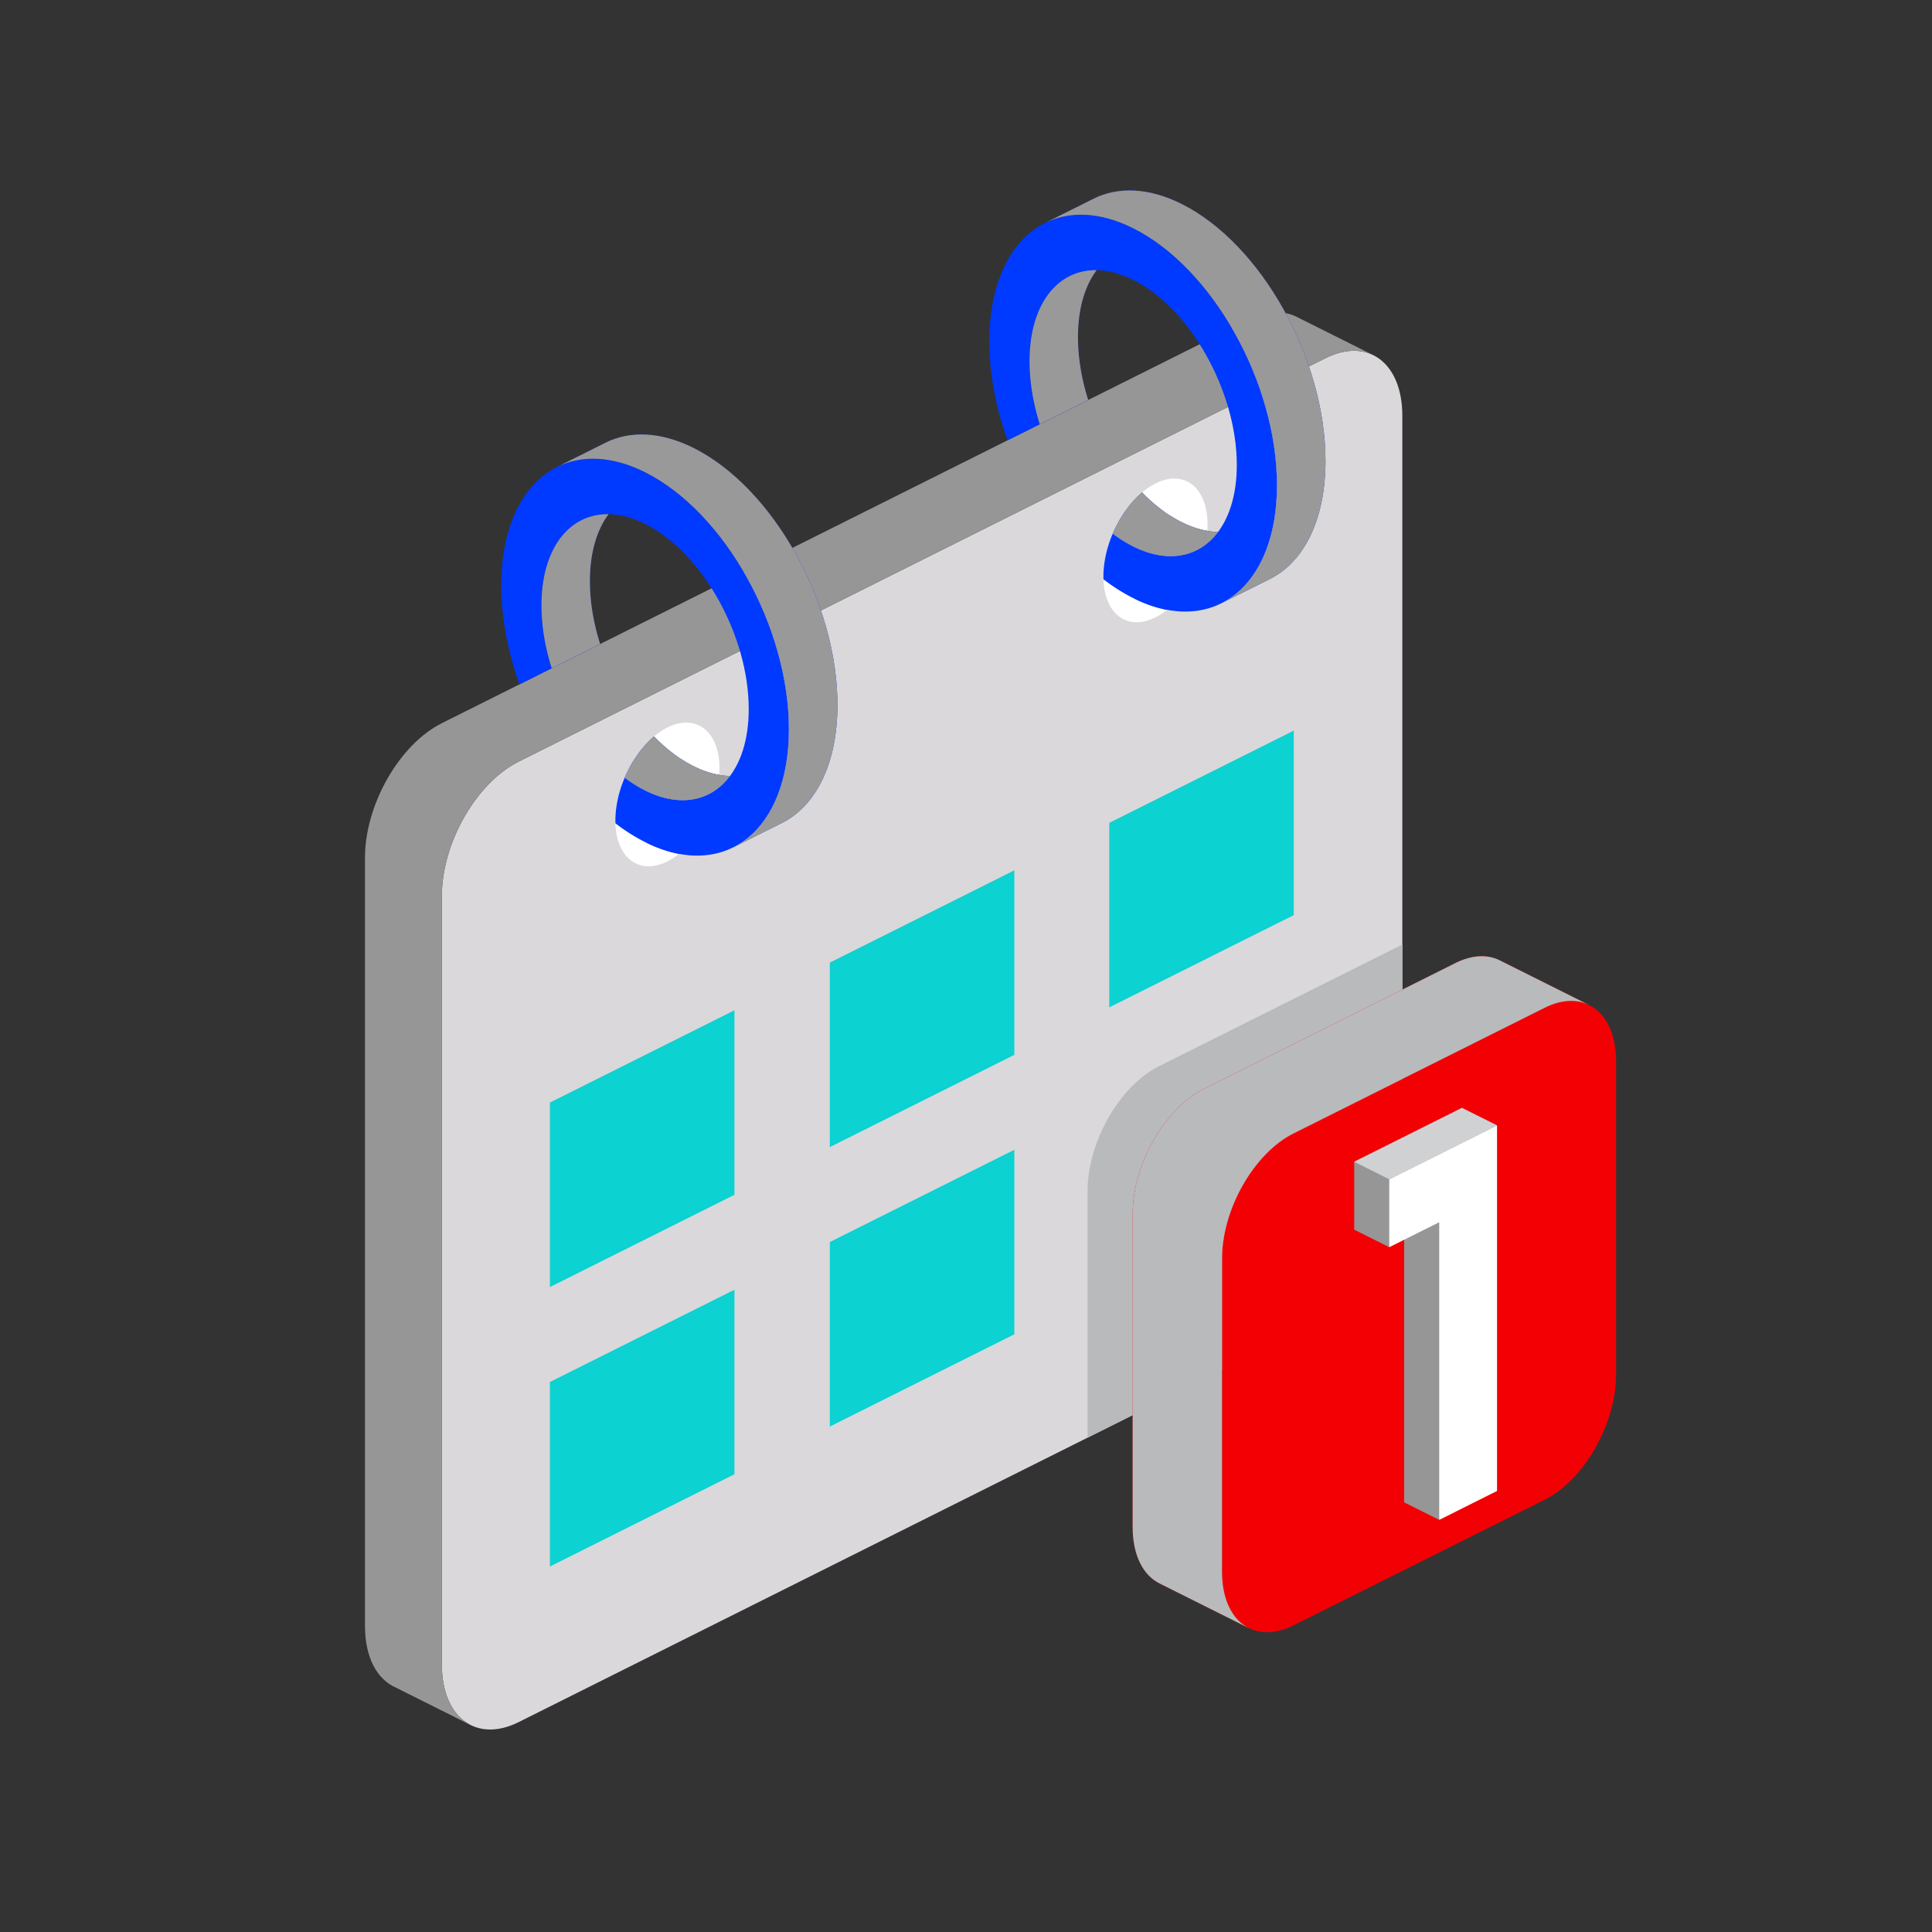 <svg xmlns="http://www.w3.org/2000/svg" viewBox="0 0 3000 3000"><rect x="0" y="0" width="3000" height="3000" fill="#333333" stroke="none"/><defs><style>.cls-1{isolation:isolate;}.cls-2{fill:#dad8da;}.cls-10,.cls-13,.cls-2,.cls-3,.cls-4,.cls-5,.cls-6,.cls-7,.cls-8,.cls-9{fill-rule:evenodd;}.cls-10,.cls-3{fill:#b9babb;}.cls-4{fill:#0cd2d2;}.cls-11,.cls-5{fill:#969696;}.cls-12,.cls-6{fill:#fff;}.cls-7{fill:#0039ff;}.cls-8{fill:#999;}.cls-10,.cls-8{mix-blend-mode:multiply;}.cls-9{fill:#f30005;}.cls-13{fill:#d0d1d3;}</style></defs><title>Presentation</title><g class="cls-1"><g id="_ÎÓÈ_1" data-name="—ÎÓÈ 1"><path class="cls-2" d="M2177.54,645.69c0-82.32-53.46-122.42-119.32-89.49L805.39,1182.62c-65.85,32.92-119.32,126.48-119.32,208.8V2584.6c0,82.31,53.47,122.41,119.32,89.48l1252.83-626.41c65.86-32.93,119.32-126.49,119.32-208.81V645.69Z"/><path class="cls-3" d="M2177.54,1466.62v372.24c0,82.32-53.46,175.88-119.32,208.81l-369.48,184.74V1849.76c0-76.57,49.73-163.6,111-194.23l377.81-188.91Z"/><polygon class="cls-4" points="1140.45 1568.74 853.93 1712 853.93 1998.52 1140.45 1855.26 1140.45 1568.74 1140.45 1568.74"/><polygon class="cls-4" points="2009 1134.46 1722.48 1277.72 1722.48 1564.24 2009 1420.98 2009 1134.46 2009 1134.46"/><polygon class="cls-4" points="1575.07 1351.43 1288.55 1494.69 1288.55 1781.21 1575.07 1637.95 1575.07 1351.43 1575.07 1351.43"/><polygon class="cls-4" points="1140.45 2002.67 853.93 2145.93 853.93 2432.45 1140.45 2289.19 1140.45 2002.67 1140.45 2002.67"/><polygon class="cls-4" points="1575.07 1785.36 1288.55 1928.62 1288.55 2215.14 1575.07 2071.88 1575.07 1785.36 1575.07 1785.36"/><path class="cls-5" d="M730.35,2678.39h0l-115.84-58h0c-29-12.73-47.75-46.68-47.75-95.44V1331.76c0-82.31,53.46-175.88,119.31-208.8L1938.91,496.54c27.62-13.81,53.06-14.77,73.29-5.16h0l0,0c.74.35,1.48.72,2.21,1.11l118.22,59.09h0c-20.41-10.21-46.3-9.48-74.45,4.6L805.39,1182.62c-65.85,32.92-119.32,126.48-119.32,208.8V2584.6c0,46.79,17.28,79.94,44.28,93.79Z"/><path class="cls-6" d="M1036.36,1129.65c44.63-22.32,80.87,6.15,80.87,63.53s-36.24,122.09-80.87,144.41-80.87-6.15-80.87-63.54,36.24-122.09,80.87-144.4Z"/><path class="cls-7" d="M1138.62,1315.71h0L1214,1278h0c52.55-26.28,86.39-91.43,86.39-183.58,0-158.48-100.08-337.17-223.34-398.8-51.58-25.8-99.11-27-136.94-8.11h0l-75.34,37.67h0c37.83-18.91,85.35-17.68,136.94,8.11C1124.94,795,1225,973.66,1225,1132.13c0,92.16-33.83,157.31-86.39,183.58Z"/><path class="cls-7" d="M1058.68,1179.35a190.75,190.75,0,0,0,18.23,10.43c19.95,10,39.07,14.86,56.71,15.12-21.56,28.83-53.63,42.26-91,36.2l16-61.75Zm-202-141.68c-10.19-32.24-15.9-65.53-15.9-97.67,0-88.55,43.35-142.5,104.23-141.58-18.28,24.43-29,59.92-29,104,0,32.14,5.72,65.43,15.91,97.67l-75.23,37.61Z"/><path class="cls-7" d="M806.59,1062.7c-18-50.37-28.24-103.17-28.24-153.9,0-158.47,100.07-237.1,223.33-175.47S1225,973.66,1225,1132.13c0,156.75-97.89,235.38-219.29,177.45l30.64-44.34,6.27-24.14c69,11.19,120-44.15,120-140.16,0-114.2-72.11-243-160.94-287.4S840.74,825.79,840.74,940c0,32.14,5.71,65.43,15.9,97.67l-50,25Z"/><path class="cls-7" d="M970,1207.5a203.52,203.52,0,0,0,31.73,19.89c43.57,21.79,83.12,19.25,112.12-2.47-8.32,39.64-31,78.49-59.34,101-16.93-3.18-34.6-9.22-52.78-18.31a283.94,283.94,0,0,1-46.12-29.2c0-1.44-.07-2.89-.07-4.36,0-22,5.35-45.16,14.46-66.55Z"/><path class="cls-7" d="M1015.56,1143.52c18.91,19.5,39.63,35.4,61.35,46.26a144.1,144.1,0,0,0,39.95,13.54,161.32,161.32,0,0,1-3.06,21.6c-29,21.72-68.55,24.26-112.12,2.47A203.52,203.52,0,0,1,970,1207.5c10.8-25.32,26.87-48.21,45.61-64Z"/><path class="cls-8" d="M1138.62,1315.71h0L1214,1278h0c52.55-26.28,86.39-91.43,86.39-183.58,0-158.48-100.08-337.17-223.34-398.8-51.58-25.8-99.11-27-136.94-8.11h0l-75.34,37.67h0c37.83-18.91,85.35-17.68,136.94,8.11C1124.94,795,1225,973.66,1225,1132.13c0,92.16-33.83,157.31-86.39,183.58Z"/><path class="cls-8" d="M1058.68,1179.35a190.75,190.75,0,0,0,18.23,10.43c19.95,10,39.07,14.86,56.71,15.12-21.56,28.83-53.63,42.26-91,36.2l16-61.75Zm-202-141.68c-10.19-32.24-15.9-65.53-15.9-97.67,0-88.55,43.35-142.5,104.23-141.58-18.28,24.43-29,59.92-29,104,0,32.14,5.72,65.43,15.91,97.67l-75.23,37.61Z"/><path class="cls-8" d="M1015.56,1143.52c18.91,19.5,39.63,35.4,61.35,46.26a144.1,144.1,0,0,0,39.95,13.54,161.32,161.32,0,0,1-3.06,21.6c-29,21.72-68.55,24.26-112.12,2.47A203.52,203.52,0,0,1,970,1207.5c10.8-25.32,26.87-48.21,45.61-64Z"/><path class="cls-6" d="M1794.22,750.71c44.64-22.31,80.87,6.16,80.87,63.54s-36.23,122.09-80.87,144.41-80.86-6.16-80.86-63.54,36.23-122.09,80.86-144.41Z"/><path class="cls-7" d="M1896.49,936.78h0l75.34-37.67h0c52.56-26.28,86.39-91.43,86.39-183.58,0-158.48-100.07-337.18-223.33-398.81-51.59-25.79-99.11-27-136.94-8.1h0l-75.34,37.67h0c37.82-18.92,85.35-17.69,136.94,8.1C1882.81,416,1982.88,594.72,1982.88,753.2c0,92.15-33.84,157.3-86.39,183.58Z"/><path class="cls-7" d="M1816.55,800.42a191.84,191.84,0,0,0,18.22,10.43c20,10,39.07,14.85,56.71,15.12-21.56,28.82-53.63,42.25-91,36.19l16-61.74Zm-202-141.68c-10.19-32.24-15.9-65.54-15.9-97.67,0-88.55,43.35-142.5,104.23-141.58-18.28,24.43-29,59.92-29,104,0,32.14,5.71,65.44,15.9,97.68l-75.22,37.61Z"/><path class="cls-7" d="M1564.45,683.77c-18-50.37-28.24-103.17-28.24-153.9,0-158.48,100.08-237.11,223.34-175.48s223.33,240.33,223.33,398.81c0,156.74-97.89,235.38-219.29,177.45l30.63-44.35,6.28-24.14c69,11.2,120-44.14,120-140.15,0-114.21-72.12-243-160.94-287.4s-160.94,12.25-160.94,126.46c0,32.13,5.71,65.43,15.9,97.67l-50.06,25Z"/><path class="cls-7" d="M1727.82,828.57a203.52,203.52,0,0,0,31.73,19.89c43.57,21.78,83.12,19.25,112.11-2.47-8.32,39.64-31,78.48-59.33,101-16.93-3.18-34.6-9.22-52.78-18.31a284.62,284.62,0,0,1-46.12-29.2c0-1.44-.07-2.89-.07-4.36,0-22,5.34-45.17,14.46-66.55Z"/><path class="cls-7" d="M1773.43,764.59c18.91,19.5,39.62,35.4,61.34,46.26a144,144,0,0,0,40,13.53,159.86,159.86,0,0,1-3.06,21.61c-29,21.72-68.54,24.25-112.11,2.47a203.52,203.52,0,0,1-31.73-19.89c10.79-25.32,26.87-48.21,45.61-64Z"/><path class="cls-8" d="M1896.49,936.78h0l75.34-37.67h0c52.56-26.28,86.39-91.43,86.39-183.58,0-158.48-100.07-337.18-223.33-398.81-51.59-25.79-99.11-27-136.94-8.1h0l-75.34,37.67h0c37.82-18.92,85.35-17.69,136.94,8.1C1882.81,416,1982.88,594.72,1982.88,753.2c0,92.15-33.84,157.3-86.39,183.58Z"/><path class="cls-8" d="M1816.55,800.42a191.84,191.84,0,0,0,18.22,10.43c20,10,39.07,14.85,56.71,15.12-21.56,28.82-53.63,42.25-91,36.19l16-61.74Zm-202-141.68c-10.19-32.24-15.9-65.54-15.9-97.67,0-88.55,43.35-142.5,104.23-141.58-18.28,24.43-29,59.92-29,104,0,32.14,5.71,65.44,15.9,97.68l-75.22,37.61Z"/><path class="cls-8" d="M1773.43,764.59c18.91,19.5,39.62,35.4,61.34,46.26a144,144,0,0,0,40,13.53,159.86,159.86,0,0,1-3.06,21.61c-29,21.72-68.54,24.25-112.11,2.47a203.52,203.52,0,0,1-31.73-19.89c10.79-25.32,26.87-48.21,45.61-64Z"/><path class="cls-9" d="M2509.44,1648.21c0-76.58-49.73-113.88-111-83.25l-389.92,195c-61.26,30.63-111,117.66-111,194.23V2440.6c0,76.57,49.74,113.88,111,83.25l389.92-195c61.26-30.63,111-117.66,111-194.23V1648.21Z"/><path class="cls-9" d="M1939.27,2528.12h0l-138.74-69.36h0c-25.44-12.71-41.74-43.68-41.74-87.52V1884.79c0-76.57,49.74-163.61,111-194.24l389.92-195c26.8-13.4,51.38-13.8,70.57-3.6h0l136.21,68.1c-18.79-8.87-42.41-7.94-68,4.87l-389.92,195c-61.26,30.63-111,117.66-111,194.23V2440.6c0,43.84,16.31,74.81,41.74,87.52ZM2469,1561.36Z"/><path class="cls-10" d="M1939.27,2528.12h0l-138.74-69.36h0c-25.44-12.71-41.74-43.68-41.74-87.52V1884.79c0-76.57,49.74-163.61,111-194.24l389.92-195c26.8-13.4,51.38-13.8,70.57-3.6h0l136.21,68.1c-18.79-8.87-42.41-7.94-68,4.87l-389.92,195c-61.26,30.63-111,117.66-111,194.23V2440.6c0,43.84,16.31,74.81,41.74,87.52ZM2469,1561.36Z"/><polygon class="cls-11" points="2102.8 1803.99 2102.8 1909.41 2157.25 1936.64 2180.36 1870.63 2180.36 2332.84 2234.82 2360.07 2324.57 1747.56 2270.11 1720.34 2102.8 1803.99 2102.8 1803.99"/><polygon class="cls-12" points="2157.25 1831.22 2157.25 1936.64 2234.82 1897.85 2234.82 2360.07 2324.57 2315.19 2324.57 1747.56 2157.25 1831.22 2157.25 1831.22"/><polygon class="cls-13" points="2157.25 1831.22 2102.8 1803.99 2270.11 1720.34 2324.57 1747.56 2157.25 1831.22 2157.25 1831.22"/></g></g></svg>